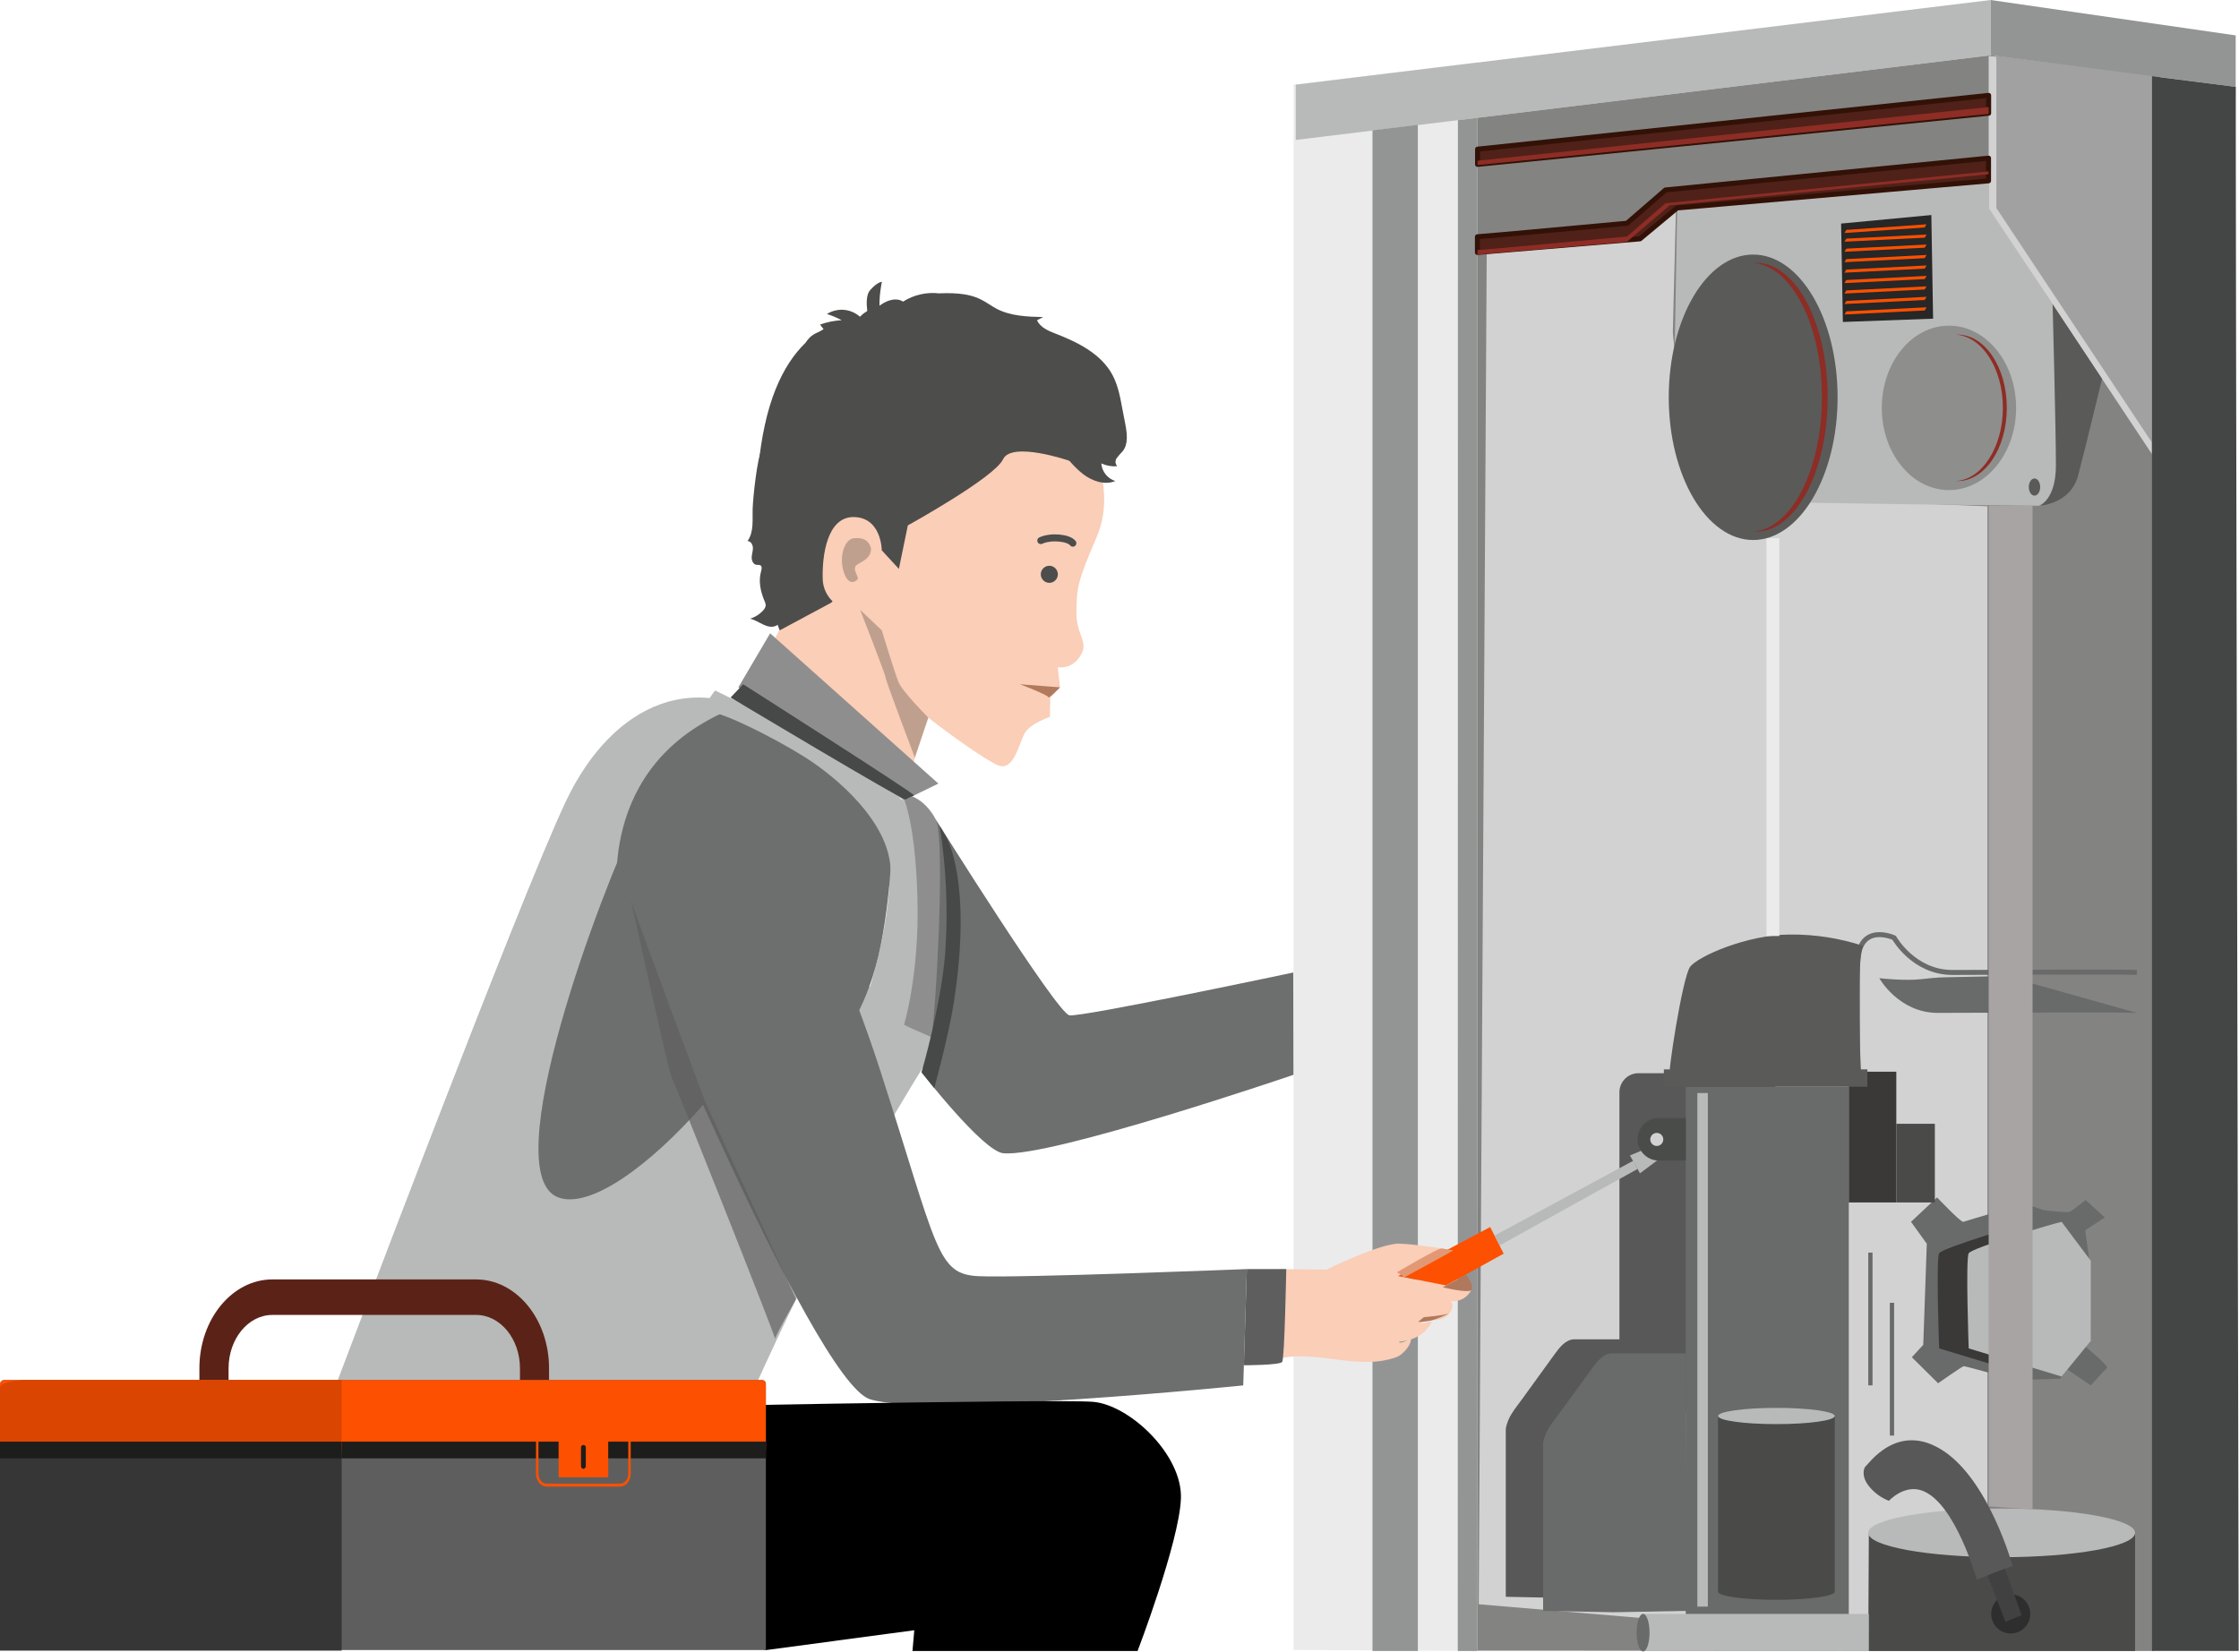 <svg width="584" height="431" viewBox="0 0 584 431" fill="none" xmlns="http://www.w3.org/2000/svg">
    <g clip-path="url(#clip0_415_12619)">
        <path d="M385.356 430.729L337.394 430.447V22.089L385.356 16.264V430.729Z" fill="#EBEBEB"/>
        <path d="M519.205 0V14.42L337.969 36.508V22.089L519.205 0Z" fill="#B8B9B9"/>
        <path d="M357.985 34.005L369.819 32.568V430.726H357.985V34.005Z" fill="#939595"/>
        <path d="M380.272 31.351L380.228 430.73H385.358V30.736L380.272 31.351Z" fill="#939595"/>
        <path d="M561.278 19.881L519.207 14.418L385.356 30.733V430.644L561.781 430.726L561.278 19.881Z" fill="#838382"/>
        <path d="M387.782 65.644C389.164 65.644 426.054 62.401 427.414 62.431L437.141 54.385L436.321 86.711C436.321 86.711 439.787 131.051 456.536 130.599C473.285 130.148 518.387 132.08 518.387 132.08V429.773L385.697 418.536L387.782 65.644Z" fill="#D2D2D2"/>
        <path d="M427.346 279.99H463.047V368.574H422.394V284.928C422.402 283.617 422.927 282.362 423.854 281.437C424.782 280.512 426.037 279.992 427.346 279.99Z" fill="#585858"/>
        <path d="M482.221 425.313L439.684 422.885V283.521H482.221V425.313Z" fill="#696A6A"/>
        <path d="M437.458 54.273L436.645 101.323C436.645 101.323 464.377 130.747 465.744 130.977C467.112 131.206 527.359 131.954 532.141 131.954C533.353 131.954 536.827 129.533 537.367 124.833C539.037 110.191 535.356 79.367 535.356 79.367L518.704 54.066V47.293L499.242 48.988L437.458 54.273Z" fill="#B8B9B9"/>
        <path d="M457.281 140.882C469.441 140.882 479.3 124.212 479.3 103.648C479.3 83.084 469.441 66.414 457.281 66.414C445.12 66.414 435.262 83.084 435.262 103.648C435.262 124.212 445.12 140.882 457.281 140.882Z" fill="#5A5A59"/>
        <path d="M458.03 68.557C457.778 68.557 457.534 68.557 457.291 68.594C467.254 69.334 475.215 84.738 475.215 103.652C475.215 122.565 467.254 137.969 457.291 138.709C457.542 138.709 457.786 138.709 458.03 138.709C468.378 138.709 476.708 123.001 476.708 103.622C476.708 84.242 468.348 68.557 458.03 68.557Z" fill="#8D2D25"/>
        <path d="M284.663 114.997C284.478 115.974 291.219 128.04 286.045 140.098C280.871 152.156 280.871 153.422 280.76 159.64C280.649 165.858 284.146 167.331 281.802 171.092C279.459 174.852 275.889 174.053 275.889 174.053L276.488 179.286L273.938 181.973L273.857 187.029C273.857 187.029 268.86 188.68 267.36 191.159C265.859 193.639 264.581 200.93 260.671 199.783C256.76 198.636 232.088 180.604 231.704 177.124C231.319 173.645 231.889 159.263 231.889 159.263C231.889 159.263 223.847 131.297 230.928 121.244C238.009 111.192 262.097 101.162 262.097 101.162L284.663 114.997Z" fill="#FACEB7"/>
        <path d="M209.627 152.308L202.184 166.454C202.184 166.454 237.958 202.918 237.61 202.177C237.263 201.437 243.176 182.472 243.176 182.472L233.375 139.072L209.627 152.308Z" fill="#FACEB7"/>
        <path d="M229.998 164.45C229.998 164.45 233.294 175.25 234.314 177.848C235.334 180.446 242.142 187.219 242.142 187.219L238.623 197.672C238.623 197.672 231.01 177.574 230.988 176.775C230.966 175.975 224.336 159.076 224.336 159.076L229.998 164.45Z" fill="#BFA08F"/>
        <path d="M216.805 157.24L203.368 164.45C203.368 164.45 193.301 139.534 199.472 110.976C205.644 82.417 223.864 83.187 223.864 83.187C223.864 83.187 226.126 79.338 234.877 78.997C243.628 78.657 272.492 85.052 283.261 93.921C294.03 102.789 291.318 109.525 292.012 112.523C292.707 115.521 278.937 120.214 278.937 120.214C278.937 120.214 263.881 115.032 261.626 119.821C259.372 124.611 236.791 137.069 236.791 137.069L234.456 148.417L230.021 143.605L216.805 157.24Z" fill="#4D4D4C"/>
        <path d="M229.999 143.637C229.999 143.637 229.998 135.087 222.799 134.895C215.6 134.702 214.454 145.258 214.58 150.765C214.565 152.788 215.282 154.748 216.599 156.282C217.916 157.816 219.743 158.82 221.742 159.108C224.558 159.5 229.999 143.637 229.999 143.637Z" fill="#FACEB7"/>
        <path d="M227.177 143.119C227.177 143.119 226.815 139.839 222.58 140.439C220.045 140.802 218.537 146.08 220.466 150.24C221.375 152.209 222.683 152.157 223.659 151.172C224.265 150.551 221.826 148.3 223.711 147.212C225.596 146.124 227.177 145.384 227.177 143.119Z" fill="#BFA08F"/>
        <path d="M273.696 152.058C274.924 152.058 275.92 151.061 275.92 149.83C275.92 148.6 274.924 147.602 273.696 147.602C272.467 147.602 271.471 148.6 271.471 149.83C271.471 151.061 272.467 152.058 273.696 152.058Z" fill="#4D4D4C"/>
        <path d="M271.471 141.031C274.08 139.817 278.707 140.254 279.83 141.705" stroke="#4D4D4C" stroke-width="1.83" stroke-linecap="round" stroke-linejoin="round"/>
        <path d="M276.489 179.317C275.994 179.835 273.429 182.448 273.437 181.9C273.444 181.353 266.045 178.518 266.045 178.518L276.489 179.317Z" fill="#B27A5D"/>
        <path d="M87.58 361.434C87.58 361.434 135.801 233.677 147.731 208.776C159.661 183.874 182.138 172.319 206.862 191.75C231.586 211.182 223.958 247.623 218.94 257.431H226.915C226.915 257.431 232.022 241.546 232.022 228.066C232.022 214.587 230.019 206.6 230.019 206.6L235.784 208.776C235.784 208.776 243.412 227.585 242.111 244.063C240.811 260.54 235.784 267.41 235.784 267.41L245.689 270.689C245.689 270.689 233.183 289.558 218.91 316.539C204.637 343.521 191.008 375.151 191.008 375.151L87.58 361.434Z" fill="#B8B9B9"/>
        <path d="M187.742 186.344C187.742 186.344 214.402 232.238 229.518 279.051C244.633 325.863 244.234 332.451 255.284 332.947C266.334 333.443 325.221 331.089 325.221 331.089L324.275 361.439C324.275 361.439 241.979 369.826 226.916 365.051C211.852 360.277 161.443 237.583 161.443 237.583C161.443 237.583 154.236 202.192 187.742 186.344Z" fill="#6D6E6E"/>
        <path d="M190.585 202.187C190.585 202.187 211.333 211.81 209.803 239.036C208.273 266.262 162.291 318.611 145.616 312.393C128.941 306.175 157.199 231.293 166.024 213.631C174.849 195.969 190.585 202.187 190.585 202.187Z" fill="#6D6E6E"/>
        <path d="M192.582 179.317L200.875 165.23L244.757 204.433L235.814 208.785L232.687 206.654L192.582 179.317Z" fill="#8F8E8E"/>
        <path d="M172.22 206.317C172.22 206.317 180.912 190.032 185.879 187.33C189.929 185.162 192.605 183.785 192.605 183.785L232.895 213.105C232.895 213.105 232.844 233.654 229.104 249.429C225.364 265.203 218.697 271.769 218.697 271.769L172.22 206.317Z" fill="#6D6E6E"/>
        <path d="M237.906 207.761C246.953 211.463 247.781 226.963 248.742 234.336C249.703 241.709 245.623 271.769 245.623 271.769L235.785 267.409C235.785 267.409 239.843 254.226 239.296 234.336C238.749 214.446 235.785 208.775 235.785 208.775L237.876 207.754" fill="#8F8E8E"/>
        <path d="M186.529 180.143C186.529 180.143 209.523 191.247 220.913 198.227C224.661 200.529 232.252 204.889 234.462 207.761C235.814 209.508 237.906 220.079 237.906 220.079C237.906 220.079 232.732 239.058 232.281 226.741C231.83 214.423 218.297 202.802 209.915 197.524C201.533 192.246 188.376 185.769 185.146 185.769C181.916 185.769 186.529 180.143 186.529 180.143Z" fill="#B8B9B9"/>
        <path d="M244.057 213.76C244.057 213.76 275.699 264.37 278.937 264.888C282.174 265.406 337.329 253.718 337.329 253.718L337.373 280.411C337.373 280.411 273.999 302.048 261.693 300.871C256.378 300.375 240.361 279.737 240.361 279.737C240.361 279.737 242.52 275.991 243.244 268.508C245.018 250.305 246.134 217.113 244.057 213.76Z" fill="#6D6E6E"/>
        <path d="M155.699 367.309C155.699 367.309 275.513 364.911 285.107 365.725C294.701 366.54 308.493 379.605 308.02 391.012C307.547 402.419 296.719 430.725 296.719 430.725H238.002L238.475 425.314L199.796 430.496L87.58 404.136L155.699 367.309Z" fill="black"/>
        <path d="M487.298 430.727H556.895V399.904H487.454L487.298 430.727Z" fill="#4A4A49"/>
        <path d="M501.644 350.853L502.568 324.479L498.451 318.764L505.236 312.391C505.236 312.391 511.504 318.986 512.08 318.764C512.657 318.542 528.097 314.019 528.097 314.019C528.097 314.019 532.274 315.5 532.85 315.648C533.427 315.796 539.236 316.455 539.931 316.107C540.626 315.759 543.996 313.086 543.996 313.086L548.985 317.617L543.878 320.992L544.935 328.394L545.342 349.351L544.055 351.394C544.055 351.394 550.146 356.442 549.562 356.908C548.978 357.375 545.342 361.439 545.342 361.439L539.236 357.293L537.351 359.684C537.351 359.684 526.094 360.032 525.747 360.032C525.4 360.032 512.635 356.331 512.169 356.435C511.703 356.538 505.517 360.876 505.517 360.876L498.665 354.088L501.644 350.853Z" fill="#696A6A"/>
        <path d="M530.027 318.766C528.335 319.055 506.641 325.539 505.791 326.953C504.941 328.367 505.791 351.788 505.791 351.788L530.027 359.124" fill="#3A3938"/>
        <path d="M537.738 318.766C536.046 319.055 514.352 325.539 513.502 326.953C512.652 328.367 513.502 351.788 513.502 351.788L537.738 359.124L545.344 349.812V328.93L537.738 318.766Z" fill="#B8B9B9"/>
        <path d="M522.097 406.258C541.316 406.258 556.895 403.414 556.895 399.906C556.895 396.399 541.316 393.555 522.097 393.555C502.878 393.555 487.298 396.399 487.298 399.906C487.298 403.414 502.878 406.258 522.097 406.258Z" fill="#B8B9B9"/>
        <path d="M463.343 417.375C471.748 417.375 478.562 416.427 478.562 415.258C478.562 414.088 471.748 413.141 463.343 413.141C454.938 413.141 448.125 414.088 448.125 415.258C448.125 416.427 454.938 417.375 463.343 417.375Z" fill="#4A4A49"/>
        <path d="M561.278 118.449L518.704 54.27V14.594L561.278 19.886V118.449Z" fill="#D2D2D2"/>
        <path d="M563.281 118.449L520.714 54.27V14.594L563.281 19.886V118.449Z" fill="#A1A1A1"/>
        <path d="M548.278 98.847C548.278 98.847 544.042 116.397 542.054 124.014C540.066 131.631 531.81 131.957 531.81 131.957C531.81 131.957 536.244 130.617 536.244 121.364C536.244 112.111 535.387 79.371 535.387 79.371L548.278 98.847Z" fill="#5A5A59"/>
        <path d="M530.656 129.303C531.477 129.303 532.142 128.302 532.142 127.068C532.142 125.833 531.477 124.832 530.656 124.832C529.836 124.832 529.17 125.833 529.17 127.068C529.17 128.302 529.836 129.303 530.656 129.303Z" fill="#5A5A59"/>
        <path d="M480.675 83.999L480.217 58.328L503.751 56.1L504.209 83.14L480.675 83.999Z" fill="#262726"/>
        <path d="M492.688 391.553C492.688 391.553 496.768 387.053 501.557 388.962C510.102 392.36 515.601 412.117 515.601 412.117L524.958 408.564C524.958 408.564 518.883 386.357 506.849 378.488C494.816 370.619 487.277 382.189 486.494 382.656C486.494 382.656 485.163 384.573 487.292 387.497C488.683 389.321 490.55 390.725 492.688 391.553Z" fill="#585858"/>
        <path d="M524.462 426.153C527.275 426.153 529.555 423.87 529.555 421.053C529.555 418.236 527.275 415.953 524.462 415.953C521.65 415.953 519.37 418.236 519.37 421.053C519.37 423.87 521.65 426.153 524.462 426.153Z" fill="#2D2E2D"/>
        <path d="M557.363 264.254C554.731 264.003 515.609 264.254 505.424 264.254C495.238 264.254 490.183 255.209 490.183 255.209C490.183 255.209 496.835 255.949 501.092 255.46C505.35 254.972 507.131 254.972 507.131 254.972L523.119 254.639L557.363 264.254Z" fill="#696A6A"/>
        <path d="M557.362 253.709C554.731 253.457 519.474 253.709 509.282 253.709C499.089 253.709 494.048 244.663 494.048 244.663C494.048 244.663 484.476 240.222 484.476 251.903V279.987" stroke="#696A6A" stroke-width="1.3" stroke-miterlimit="10"/>
        <path d="M494.617 279.598H482.221V313.708H494.617V279.598Z" fill="#3A3938"/>
        <path d="M504.669 293.186H494.617V313.712H504.669V293.186Z" fill="#4A4A49"/>
        <path d="M485.976 246.772C479.834 244.757 473.406 243.757 466.944 243.811C455.746 243.811 442.826 249.503 440.815 252.264C438.805 255.025 434.762 281.407 435.538 280.726C436.432 279.986 463.048 280.726 463.048 280.726H485.452C485.452 280.726 483.944 251.169 485.976 246.772Z" fill="#5A5A59"/>
        <path d="M526.37 362.885C526.325 363.522 526.385 364.163 526.547 364.78V388.105" stroke="black" stroke-width="1.3" stroke-miterlimit="10"/>
        <path d="M518.704 393.012V131.961H530.153V393.797L518.704 393.012Z" fill="#A7A4A3"/>
        <path d="M392.755 416.589V372.79C393.221 369.74 395.076 367.682 396.887 365.187L405.624 353.122C406.866 351.412 408.388 349.517 410.502 349.42H429.949L430.252 416.604C430.252 416.604 411.3 416.974 411.034 416.952C410.768 416.93 392.755 416.589 392.755 416.589Z" fill="#585858"/>
        <path d="M402.489 420.268V376.468C402.954 373.418 404.81 371.36 406.613 368.866L415.394 356.822C416.636 355.112 418.159 353.217 420.265 353.084H439.712L440.022 420.268C440.022 420.268 421.071 420.638 420.805 420.616C420.539 420.593 402.489 420.268 402.489 420.268Z" fill="#696A6A"/>
        <path d="M143.23 369.053H135.624V356.987C135.624 349.304 130.494 343.056 124.197 343.056H71.038C64.741 343.056 59.618 349.304 59.618 356.987V369.053H52.005V356.987C52.005 344.189 60.542 333.789 71.038 333.789H124.175C134.67 333.789 143.207 344.152 143.207 356.987L143.23 369.053Z" fill="#5B2318"/>
        <path d="M198.776 360.045H1.101C0.809 360.045 0.529 360.161 0.323 360.368C0.116 360.575 0 360.855 0 361.148V430.486H199.759V361.029C199.757 360.769 199.653 360.52 199.469 360.335C199.285 360.151 199.036 360.047 198.776 360.045Z" fill="#5E5E5E"/>
        <path d="M89.11 430.641H0V368.365C0 363.768 3.06 360.045 6.83 360.045H89.11V430.641Z" fill="#363636"/>
        <path d="M198.776 360.045H1.101C0.809 360.045 0.529 360.161 0.323 360.368C0.116 360.575 0 360.855 0 361.148V378.292H199.759V361.029C199.757 360.769 199.653 360.52 199.469 360.335C199.285 360.151 199.036 360.047 198.776 360.045Z" fill="#FD5001"/>
        <path d="M89.11 378.147H0V362.002C0 360.936 3.06 360.078 6.83 360.078H89.11V378.147Z" fill="#DA4501"/>
        <path d="M199.751 376.115H89.11V380.475H199.751V376.115Z" fill="#1D1D1B"/>
        <path d="M89.11 376.115H0V380.475H89.11V376.115Z" fill="#1D1D1B"/>
        <path d="M161.767 387.832H142.55C141.072 387.832 139.808 386.352 139.808 384.501V372.102C139.808 370.266 141.042 368.764 142.55 368.764H161.767C163.283 368.764 164.51 370.244 164.51 372.102V384.501C164.51 386.337 163.283 387.832 161.767 387.832ZM142.55 369.541C141.389 369.541 140.443 370.688 140.443 372.102V384.501C140.443 385.915 141.389 387.062 142.55 387.062H161.767C162.928 387.062 163.874 385.915 163.874 384.501V372.102C163.874 370.688 162.928 369.541 161.767 369.541H142.55Z" fill="#FD5001"/>
        <path d="M158.42 375.211H145.921C145.799 375.211 145.7 375.311 145.7 375.434V385.205C145.7 385.327 145.799 385.427 145.921 385.427H158.42C158.543 385.427 158.642 385.327 158.642 385.205V375.434C158.642 375.311 158.543 375.211 158.42 375.211Z" fill="#FD5001"/>
        <path d="M152.167 383.213C151.988 383.194 151.823 383.107 151.707 382.969C151.592 382.831 151.534 382.653 151.546 382.473V377.728C151.529 377.636 151.532 377.541 151.555 377.451C151.579 377.36 151.622 377.276 151.681 377.204C151.741 377.132 151.816 377.073 151.9 377.034C151.985 376.994 152.077 376.973 152.171 376.973C152.264 376.973 152.357 376.994 152.441 377.034C152.526 377.073 152.601 377.132 152.66 377.204C152.72 377.276 152.763 377.36 152.786 377.451C152.81 377.541 152.813 377.636 152.795 377.728V382.473C152.797 382.652 152.735 382.825 152.619 382.961C152.504 383.097 152.343 383.186 152.167 383.213Z" fill="#1D1D1B"/>
        <path d="M425.136 301.449L427.753 306.098L435.536 300.302L433.984 297.748L425.136 301.449Z" fill="#B8B9B9"/>
        <path d="M379.421 326.255C379.421 326.255 369.945 324.634 365.023 324.456C360.1 324.278 345.916 331.251 345.916 331.251L333.72 331.081L332.9 354.598C343.351 351.859 354.135 357.804 364.365 354.014C365.348 353.651 367.78 351.637 368.061 349.402C367.322 349.402 365.185 350.779 364.882 350.068C367.536 349.705 371.18 349.061 373.464 344.886C372.939 344.494 371.128 345.627 370.603 345.22C372.325 344.279 374.336 344.627 376.169 344.035C378.002 343.443 379.687 340.852 378.386 339.438C379.483 339.576 380.596 339.364 381.566 338.832C382.535 338.301 383.314 337.477 383.789 336.477C376.782 334.997 373.242 334.716 366.235 333.191L379.369 326.24" fill="#FACEB7"/>
        <path d="M377.182 335.355L392.201 327.072C392.201 327.072 389.378 321.431 388.683 320.121L364.654 332.898L377.182 335.355Z" fill="#FD5001"/>
        <path d="M508.348 127.862C518.022 127.862 525.865 118.257 525.865 106.41C525.865 94.561 518.022 84.957 508.348 84.957C498.673 84.957 490.83 94.561 490.83 106.41C490.83 118.257 498.673 127.862 508.348 127.862Z" fill="#8E8E8D"/>
        <path d="M519.207 0V14.42L583.142 22.673V9.238L519.207 0Z" fill="#939595"/>
        <path d="M385.356 61.764C386.317 61.764 424.376 58.241 424.376 58.241L434.413 49.558L518.675 41.26V47.182L437.429 54.258L427.739 62.319L385.356 65.865V61.764Z" fill="#4F2119" stroke="#321106" stroke-width="1.3" stroke-linecap="round" stroke-linejoin="round"/>
        <path d="M385.356 65.225C386.317 65.225 424.376 61.702 424.376 61.702L434.413 53.019L518.675 44.721V45.461L435.536 53.566L424.331 63.108L385.356 66.417V65.225Z" fill="#8D2D25"/>
        <path d="M510.631 87.307C510.454 87.307 510.284 87.307 510.114 87.307C516.951 87.706 522.413 96.101 522.413 106.39C522.413 116.679 516.951 125.133 510.114 125.503H510.631C517.705 125.503 523.44 116.953 523.44 106.397C523.44 95.842 517.705 87.307 510.631 87.307Z" fill="#8D2D25"/>
        <path d="M389.851 322.338L425.98 302.84L427.133 304.972L391.144 324.929L389.851 322.338Z" fill="#B8B9B9"/>
        <path d="M240.361 279.734C240.361 279.734 245.535 262.175 246.57 248.259C247.306 237.305 246.81 226.302 245.092 215.459C245.594 216.34 246.201 217.287 246.688 218.139C247.043 218.746 253.577 230.019 248.861 261.072C247.494 270.081 243.687 283.879 243.687 283.879L240.361 279.734Z" fill="#474848"/>
        <path d="M190.557 181.974L193.838 178.518C193.838 178.518 239.029 207.313 238.431 207.513C237.669 207.828 236.928 208.191 236.213 208.601C235.6 208.926 190.557 181.974 190.557 181.974Z" fill="#474848"/>
        <path d="M226.914 84.769C226.914 84.769 225.014 77.952 226.914 75.746C228.813 73.54 230.018 73.525 230.018 73.525C230.018 73.525 228.614 80.543 230.018 81.749C231.422 82.956 226.914 84.769 226.914 84.769Z" fill="#4D4D4C"/>
        <path d="M276.208 117.238C278.322 119.377 280.11 121.857 282.498 123.685C284.885 125.513 288.123 126.646 290.909 125.499C289.912 125.184 289.031 124.578 288.379 123.759C287.728 122.941 287.334 121.946 287.25 120.902C288.555 121.499 289.989 121.754 291.419 121.642C291.149 121.354 290.988 120.979 290.965 120.584C290.942 120.189 291.058 119.798 291.294 119.48C291.781 118.858 292.302 118.263 292.853 117.697C294.331 115.794 293.969 113.085 293.526 110.709L292.698 106.415C292.151 103.454 291.574 100.434 290.148 97.784C287.191 92.299 281.153 89.308 275.365 87.058C273.443 86.318 271.315 85.43 270.487 83.542L272.098 82.72C267.907 82.624 263.546 82.476 259.843 80.5C258.491 79.76 257.264 78.842 255.896 78.153C252.201 76.288 247.854 76.406 243.715 76.562H245.194C241.823 76.118 238.405 76.872 235.533 78.694C233.818 77.539 231.453 78.309 229.76 79.508C228.068 80.707 226.612 82.313 224.66 82.98C223.512 81.8 221.994 81.051 220.361 80.859C218.728 80.666 217.078 81.041 215.687 81.921C217.013 82.338 218.297 82.879 219.523 83.535C217.603 83.651 215.708 84.032 213.891 84.667L215.148 86.325C214.116 86.384 213.116 86.702 212.239 87.249C211.362 87.796 210.636 88.555 210.129 89.457C209.131 91.279 208.703 93.361 208.902 95.43C209.185 98.836 210.531 102.066 212.749 104.664C214.967 107.261 217.945 109.093 221.26 109.902C221.948 110.057 222.813 110.901 222.177 111.227C230.225 108.365 238.576 106.443 247.064 105.497C250.464 105.12 253.952 104.905 257.256 105.779C259.233 106.282 261.062 107.249 262.593 108.599C263.982 109.857 264.655 112.063 266.34 112.937C267.589 113.581 269.134 113.263 270.472 113.566C272.741 114.069 274.619 115.631 276.208 117.238Z" fill="#4D4D4C"/>
        <path d="M198.755 117.088C197.439 119.583 196.434 129.746 196.323 132.567C196.212 135.528 196.707 138.77 194.97 141.161C195.813 141.161 196.36 142.094 196.382 142.937C196.404 143.781 196.086 144.588 196.064 145.425C196.042 146.261 196.471 147.246 197.298 147.364C197.653 147.416 198.038 147.305 198.341 147.497C198.814 147.786 198.666 148.504 198.518 149.044C197.779 151.591 198.37 154.344 199.405 156.787C199.604 157.164 199.711 157.582 199.715 158.009C199.641 158.451 199.432 158.859 199.117 159.178C198.197 160.221 197.008 160.989 195.68 161.399C197.978 161.998 200.115 164.227 202.332 163.294C203.929 162.613 204.416 160.614 204.66 158.897C205.853 150.5 206.202 142.004 205.702 133.536L198.755 117.088Z" fill="#4D4D4C"/>
        <path opacity="0.67" d="M164.509 234.678C165.248 237.469 184 287.59 184 287.59L207.652 338.933C207.652 338.933 201.739 349.237 202.183 349.37C202.626 349.503 175.832 282.053 175.175 281.098C174.517 280.143 164.509 234.678 164.509 234.678Z" fill="#5F5E5E"/>
        <path d="M325.221 331.086H335.495C335.495 331.086 335.074 354.448 334.431 355.314C333.788 356.18 324.438 356.187 324.438 356.187L325.221 331.086Z" fill="#5F5E5E"/>
        <path d="M364.394 331.919L366.315 333.215C366.315 333.215 379.324 326.242 379.014 326.19L376.005 325.709C375.081 325.575 364.394 331.919 364.394 331.919Z" fill="#E29875"/>
        <path d="M376.338 335.828L382.443 332.541C382.443 332.541 384.535 335.443 383.84 336.494C383.145 337.545 376.338 335.828 376.338 335.828Z" fill="#B0785C"/>
        <path d="M378.134 342.562C376.61 343.357 375.013 344.001 373.366 344.488C372.216 344.732 371.045 344.86 369.87 344.872L371.393 343.637C371.393 343.637 376.958 343.192 378.134 342.562Z" fill="#B0785C"/>
        <path d="M385.393 38.912L518.703 24.885V29.541L385.393 42.887V38.912Z" fill="#4F2119" stroke="#321106" stroke-width="1.3" stroke-linecap="round" stroke-linejoin="round"/>
        <path d="M385.393 41.936L518.703 27.916V29.715L385.393 43.061V41.936Z" fill="#8D2D25"/>
        <path d="M432.692 291.678H439.728V302.781H432.692C431.217 302.781 429.804 302.195 428.761 301.151C427.719 300.107 427.133 298.691 427.133 297.215C427.141 295.743 427.73 294.335 428.772 293.298C429.813 292.26 431.223 291.678 432.692 291.678Z" fill="#4A4C4A"/>
        <path d="M432.138 298.97C433.077 298.97 433.838 298.207 433.838 297.267C433.838 296.327 433.077 295.564 432.138 295.564C431.199 295.564 430.438 296.327 430.438 297.267C430.438 298.207 431.199 298.97 432.138 298.97Z" fill="#D2D2D2"/>
        <path d="M487.07 278.992H433.985V283.515H487.07V278.992Z" fill="#5A5A59"/>
        <path d="M445.455 285.156H442.72V419.154H445.455V285.156Z" fill="#B8B9B9"/>
        <path d="M460.747 244.199H464.096V140.41H460.747V244.199Z" fill="#EBEBEB"/>
        <path d="M487.453 430.728L428.75 430.668V421.053H487.453V430.728Z" fill="#B8B9B9"/>
        <path d="M428.566 430.848C429.496 430.848 430.251 428.654 430.251 425.948C430.251 423.241 429.496 421.047 428.566 421.047C427.635 421.047 426.88 423.241 426.88 425.948C426.88 428.654 427.635 430.848 428.566 430.848Z" fill="#696A6A"/>
        <path d="M478.563 369.42H448.132V415.263H478.563V369.42Z" fill="#4A4A49"/>
        <path d="M463.343 371.537C471.748 371.537 478.562 370.59 478.562 369.42C478.562 368.251 471.748 367.303 463.343 367.303C454.938 367.303 448.125 368.251 448.125 369.42C448.125 370.59 454.938 371.537 463.343 371.537Z" fill="#B8B9B9"/>
        <path d="M488.414 326.793H487.298V361.429H488.414V326.793Z" fill="#696A6A"/>
        <path d="M494.041 339.889H492.925V374.525H494.041V339.889Z" fill="#696A6A"/>
        <path d="M583.18 22.668L561.309 19.877V430.707H583.919C583.919 430.707 583.032 19.381 583.18 22.668Z" fill="#444645"/>
        <path d="M518.387 410.994L523.102 423.119L527.301 421.372L522.932 409.262L518.387 410.994Z" fill="#414141"/>
        <path d="M481.584 59.981L502.494 58.516L502.006 59.352L481.089 60.788L481.584 59.981Z" fill="#FD5001"/>
        <path d="M481.584 62.253L502.524 61.18L502.029 62.009L481.089 63.06L481.584 62.253Z" fill="#FD5001"/>
        <path d="M481.571 64.868L502.511 63.795L502.016 64.624L481.083 65.683L481.571 64.868Z" fill="#FD5001"/>
        <path d="M481.571 67.596L502.511 66.516L502.016 67.352L481.083 68.403L481.571 67.596Z" fill="#FD5001"/>
        <path d="M481.571 70.327L502.511 69.254L502.016 70.083L481.083 71.141L481.571 70.327Z" fill="#FD5001"/>
        <path d="M481.571 73.055L502.511 71.975L502.016 72.811L481.083 73.862L481.571 73.055Z" fill="#FD5001"/>
        <path d="M481.571 75.775L502.511 74.701L502.016 75.53L481.083 76.589L481.571 75.775Z" fill="#FD5001"/>
        <path d="M481.571 78.514L502.511 77.434L502.016 78.27L481.083 79.321L481.571 78.514Z" fill="#FD5001"/>
        <path d="M481.571 81.239L502.511 80.166L502.016 81.002L481.083 82.054L481.571 81.239Z" fill="#FD5001"/>
    </g>
    <defs>
        <clipPath id="clip0_415_12619">
            <rect width="584" height="431" fill="white"/>
        </clipPath>
    </defs>
</svg>
